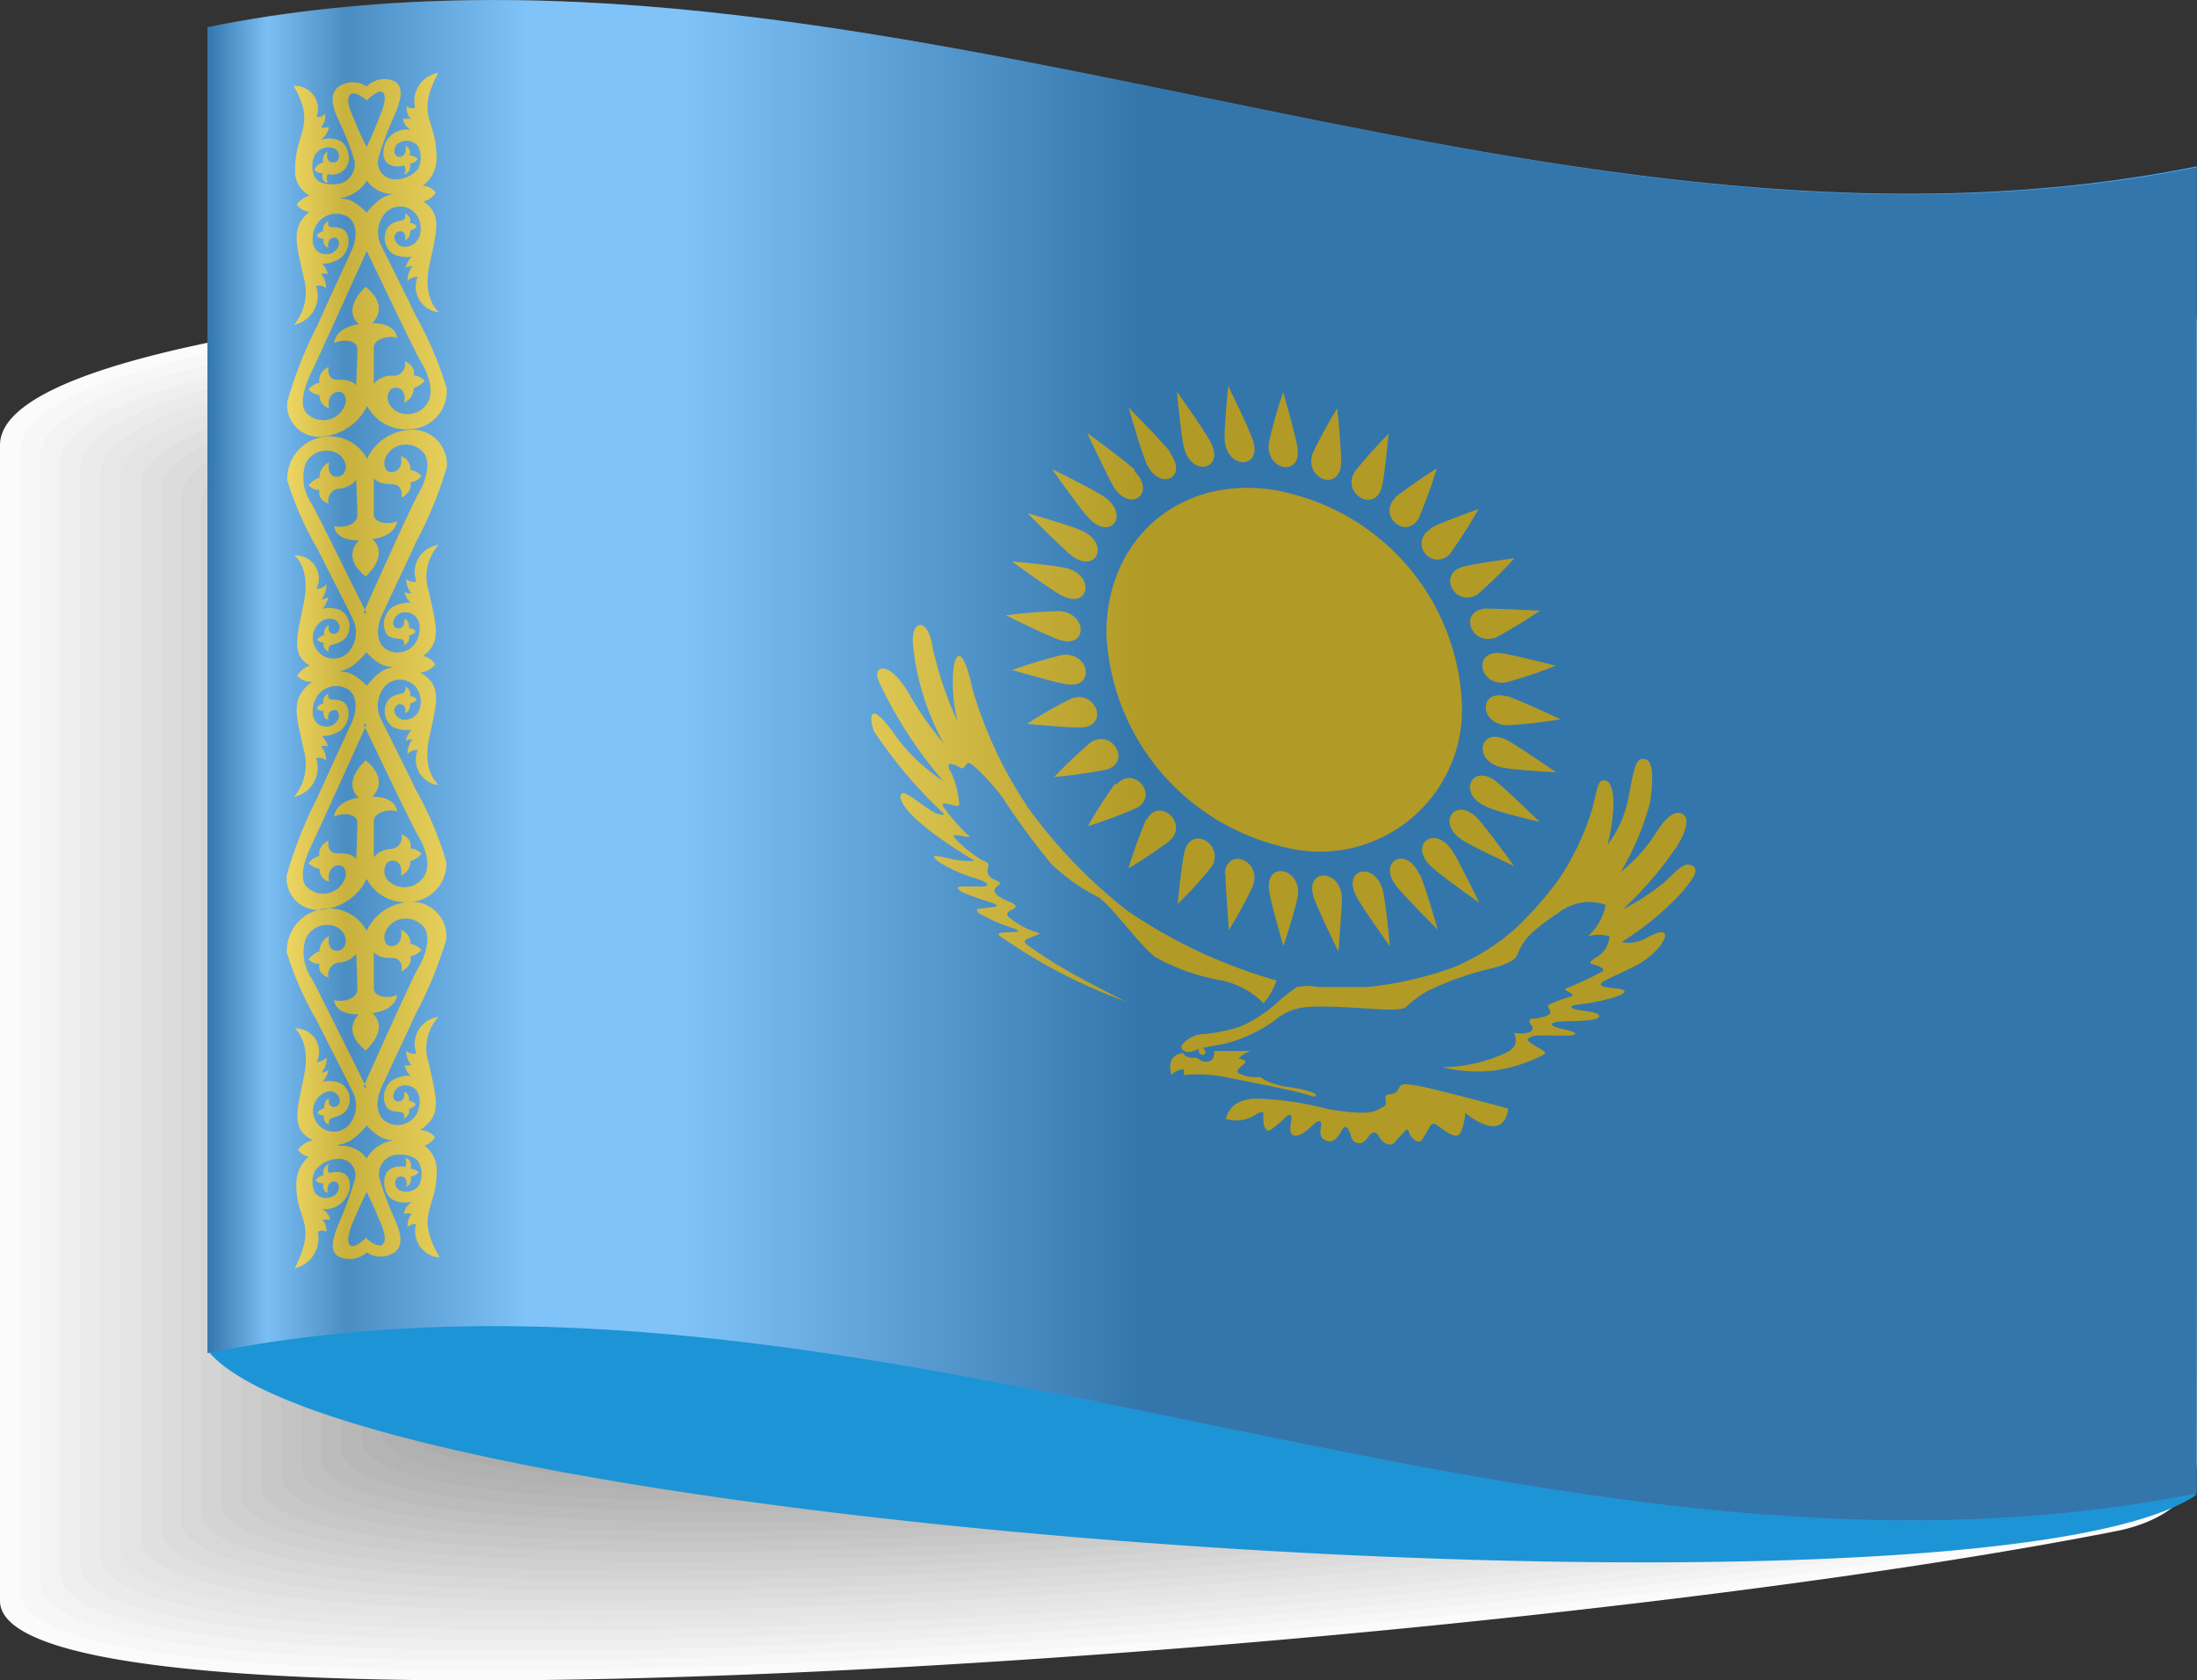 <?xml version="1.0" encoding="UTF-8"?> <svg xmlns="http://www.w3.org/2000/svg" xmlns:xlink="http://www.w3.org/1999/xlink" viewBox="0 0 94.68 72.42"><rect x="0" y="0" width="94.68" height="72.42" fill="#333333" stroke="none"/> <defs> <style>.cls-1{isolation:isolate;}.cls-2{fill:#fbfbfb;}.cls-10,.cls-11,.cls-12,.cls-13,.cls-14,.cls-15,.cls-16,.cls-17,.cls-18,.cls-19,.cls-2,.cls-20,.cls-21,.cls-22,.cls-23,.cls-24,.cls-25,.cls-26,.cls-29,.cls-3,.cls-30,.cls-4,.cls-5,.cls-6,.cls-7,.cls-8,.cls-9{fill-rule:evenodd;}.cls-3{fill:#f7f7f7;}.cls-4{fill:#f3f3f3;}.cls-5{fill:#efefef;}.cls-6{fill:#ebebeb;}.cls-7{fill:#e7e7e7;}.cls-8{fill:#e4e4e4;}.cls-9{fill:#e0e0e0;}.cls-10{fill:#dcdcdc;}.cls-11{fill:#d8d8d8;}.cls-12{fill:#d4d4d4;}.cls-13{fill:#d0d0d0;}.cls-14{fill:#ccc;}.cls-15{fill:#c8c8c8;}.cls-16{fill:#c4c4c4;}.cls-17{fill:silver;}.cls-18{fill:#bcbcbc;}.cls-19{fill:#b8b8b8;}.cls-20{fill:#b4b4b4;}.cls-21{fill:#b1b1b1;}.cls-22{fill:#adadad;}.cls-23{fill:#a9a9a9;}.cls-24{fill:#a5a5a5;}.cls-25{fill:#a1a1a1;}.cls-26{fill:#9d9d9d;}.cls-27{fill:#1d94d6;}.cls-28{fill:#49a9f6;}.cls-29{fill:#fedc36;}.cls-30{opacity:0.3;mix-blend-mode:screen;fill:url(#linear-gradient);}</style> <linearGradient id="linear-gradient" x1="94.67" y1="32.77" x2="8.94" y2="32.77" gradientUnits="userSpaceOnUse"> <stop offset="0"></stop> <stop offset="0.53"></stop> <stop offset="0.76" stop-color="#fff"></stop> <stop offset="0.84" stop-color="#fff"></stop> <stop offset="0.93" stop-color="#4d4d4d"></stop> <stop offset="0.97" stop-color="#f2f2f2"></stop> <stop offset="1"></stop> </linearGradient> </defs> <title>Asset 15kazah</title> <g class="cls-1"> <g id="Layer_2" data-name="Layer 2"> <g id="Page_1" data-name="Page 1"> <path class="cls-2" d="M91.14,10.82a3.35,3.35,0,0,1,3.54,3.11v49c0,1.7-1.61,2.7-3.51,3.07C63.78,71.38,0,75.73,0,69V19.2c-.06-6.55,44.76-8.94,91.14-8.38Z"></path> <path class="cls-3" d="M91.17,11.18a3.31,3.31,0,0,1,3.51,3.07V62.61c0,1.69-1.6,2.67-3.48,3C64.06,71,.87,75.26.87,68.57V19.46C.81,13,45.22,10.62,91.17,11.18Z"></path> <path class="cls-4" d="M91.21,11.53a3.29,3.29,0,0,1,3.47,3V62.3c0,1.66-1.58,2.63-3.45,3-26.88,5.24-89.5,9.49-89.5,2.89V19.71c-.05-6.39,44-8.72,89.48-8.18Z"></path> <path class="cls-5" d="M91.24,11.89a3.25,3.25,0,0,1,3.44,3V62c0,1.63-1.57,2.59-3.42,3C64.63,70.13,2.6,74.33,2.6,67.81V20c-.06-6.3,43.53-8.61,88.64-8.07Z"></path> <path class="cls-6" d="M91.27,12.24a3.21,3.21,0,0,1,3.41,3V61.68c0,1.62-1.56,2.57-3.39,2.92C64.91,69.71,3.46,73.86,3.46,67.43V20.21c0-6.22,43.13-8.5,87.81-8Z"></path> <path class="cls-7" d="M91.3,12.6a3.19,3.19,0,0,1,3.38,2.91V61.38c0,1.59-1.54,2.52-3.35,2.88-26.13,5-87,9.13-87,2.78V20.46c-.06-6.13,42.71-8.38,87-7.86Z"></path> <path class="cls-8" d="M91.34,13a3.15,3.15,0,0,1,3.34,2.88V61.07c0,1.57-1.52,2.49-3.32,2.84-25.88,5-86.17,9-86.17,2.75V20.72c-.05-6,42.31-8.27,86.15-7.77Z"></path> <path class="cls-9" d="M91.37,13.31a3.11,3.11,0,0,1,3.31,2.83V60.76c0,1.55-1.51,2.46-3.29,2.8-25.63,4.9-85.33,8.89-85.33,2.72V21C6,15,48,12.81,91.37,13.31Z"></path> <path class="cls-10" d="M91.4,13.67a3.07,3.07,0,0,1,3.28,2.79v44c0,1.53-1.49,2.42-3.26,2.76C66,68.05,6.92,72,6.92,65.89V21.22c0-5.88,41.49-8,84.48-7.55Z"></path> <path class="cls-11" d="M91.43,14a3,3,0,0,1,3.25,2.76V60.14c0,1.51-1.48,2.39-3.23,2.72C66.32,67.63,7.79,71.51,7.79,65.51v-44c0-5.8,41.08-7.93,83.64-7.45Z"></path> <path class="cls-12" d="M91.47,14.38a3,3,0,0,1,3.21,2.72V59.83c0,1.49-1.47,2.36-3.19,2.68C66.61,67.22,8.66,71,8.66,65.13V21.73C8.6,16,49.33,13.91,91.47,14.38Z"></path> <path class="cls-13" d="M91.5,14.73a3,3,0,0,1,3.18,2.68V59.52c0,1.47-1.45,2.33-3.16,2.65-24.63,4.63-82,8.4-82,2.58V22c0-5.63,40.26-7.71,82-7.25Z"></path> <path class="cls-14" d="M91.53,15.09a2.93,2.93,0,0,1,3.15,2.63V59.21c0,1.44-1.43,2.29-3.13,2.61-24.38,4.57-81.16,8.29-81.16,2.55V22.23c-.06-5.55,39.85-7.6,81.14-7.14Z"></path> <path class="cls-15" d="M91.56,15.44A2.9,2.9,0,0,1,94.68,18V58.9c0,1.42-1.42,2.26-3.1,2.57C67.45,66,11.25,69.64,11.25,64V22.49C11.2,17,50.69,15,91.56,15.44Z"></path> <path class="cls-16" d="M91.59,15.8a2.87,2.87,0,0,1,3.09,2.56V58.6c0,1.39-1.41,2.21-3.06,2.52-23.89,4.44-79.51,8.05-79.51,2.48V22.74c0-5.39,39-7.37,79.48-6.94Z"></path> <path class="cls-17" d="M91.63,16.15a2.84,2.84,0,0,1,3.05,2.52V58.29c0,1.37-1.39,2.18-3,2.48C68,65.14,13,68.7,13,63.22V23c-.05-5.3,38.63-7.26,78.65-6.84Z"></path> <path class="cls-18" d="M91.66,16.51a2.8,2.8,0,0,1,3,2.48V58c0,1.35-1.38,2.15-3,2.44-23.38,4.3-77.83,7.81-77.83,2.41V23.24c0-5.21,38.21-7.15,77.81-6.73Z"></path> <path class="cls-19" d="M91.69,16.87a2.76,2.76,0,0,1,3,2.43V57.67c0,1.33-1.36,2.11-3,2.41-23.13,4.23-77,7.68-77,2.37v-39c-.05-5.13,37.81-7,77-6.62Z"></path> <path class="cls-20" d="M91.72,17.22a2.73,2.73,0,0,1,3,2.4V57.36c0,1.31-1.35,2.08-2.94,2.37-22.87,4.16-76.16,7.56-76.16,2.34V23.75C15.53,18.7,53,16.82,91.72,17.22Z"></path> <path class="cls-21" d="M91.76,17.58a2.69,2.69,0,0,1,2.92,2.35V57.05c0,1.29-1.33,2.05-2.9,2.33-22.63,4.1-75.34,7.45-75.34,2.31V24c-.05-5,37-6.81,75.32-6.42Z"></path> <path class="cls-22" d="M91.79,17.93a2.67,2.67,0,0,1,2.89,2.32V56.74c0,1.27-1.32,2-2.87,2.29-22.38,4-74.5,7.33-74.5,2.28V24.25c0-4.88,36.58-6.7,74.48-6.32Z"></path> <path class="cls-23" d="M91.82,18.29a2.63,2.63,0,0,1,2.86,2.28V56.43c0,1.25-1.3,2-2.84,2.25-22.13,4-73.67,7.21-73.67,2.24V24.5c-.05-4.79,36.17-6.58,73.65-6.21Z"></path> <path class="cls-24" d="M91.85,18.65a2.58,2.58,0,0,1,2.83,2.24V56.12c0,1.22-1.29,2-2.81,2.22C70,62.23,19,65.42,19,60.54V24.76C19,20,54.8,18.28,91.85,18.65Z"></path> <path class="cls-25" d="M91.89,19a2.56,2.56,0,0,1,2.79,2.2V55.81c0,1.21-1.27,1.91-2.78,2.18-21.62,3.82-72,7-72,2.17V25c0-4.63,35.36-6.36,72-6Z"></path> <path class="cls-26" d="M91.92,19.36a2.51,2.51,0,0,1,2.76,2.16v34c0,1.18-1.26,1.88-2.74,2.14-21.38,3.76-71.17,6.84-71.17,2.14V25.26c-.05-4.55,34.94-6.25,71.15-5.9Z"></path> <path class="cls-27" d="M11.08,57c27.14-3,54.29,10.27,81.44,7.28a4.46,4.46,0,0,1,2.15.14C85.52,70.71,15.52,66,9,58.27c0,0,0-.79,0-.81S9.42,57.24,11.08,57Z"></path> <path class="cls-28" d="M8.94,1.17c28.58-5.72,57.16,11.76,85.73,6V64.37C66.1,70.09,37.52,52.61,8.94,58.32V1.17Z"></path> <path class="cls-29" d="M55.92,19.34c-.06-.5-.62-2.44-.62-2.44a21.11,21.11,0,0,0-.62,2.19c-.15,1.18,1.39,1.49,1.24.25ZM54.43,43.26a2.76,2.76,0,0,0,.58-1,22.09,22.09,0,0,1-6.42-3,21.9,21.9,0,0,1-4.25-4.4,18.33,18.33,0,0,1-2.43-5.16c-.42-1.94-.73-1.54-.82-.9a7,7,0,0,0,.17,2.28,15.27,15.27,0,0,1-1.07-3.19c-.2-1.32-.92-1.17-.85-.16a11,11,0,0,0,1.33,4.31,13.28,13.28,0,0,1-1.5-2.15c-.88-1.48-1.56-1.2-1.32-.57a18.39,18.39,0,0,0,2.8,4.34,7.86,7.86,0,0,1-2.2-2.15c-1-1.35-1-.58-.79,0a19.86,19.86,0,0,0,2.94,3.49s.24.21-.19.08S39,34,38.84,34.22,39,35.29,42,37.1A3.36,3.36,0,0,1,40.9,37c-.73-.18-.76-.12-.5.11a6.11,6.11,0,0,0,1.65.75c.6.18.63.36.23.35h-.87c-.21,0-.14.15.09.26s1.18.42,1.34.48.15.13,0,.14l-.66.08c-.14,0-.06.13,0,.19a7.65,7.65,0,0,0,1.36.61c.61.19.24.2,0,.21s-.68,0-.44.17a23.17,23.17,0,0,0,5.42,2.82s-2-1-2.86-1.53a16.64,16.64,0,0,1-1.42-.94c-.13-.1-.05-.19,0-.22l.47-.19c.15-.06.08-.08-.17-.15a3.59,3.59,0,0,1-1.08-.62c-.15-.17.05-.26.18-.33s.28-.15-.18-.34-.73-.41-.55-.59.32-.18,0-.32-.4-.29-.33-.55-.15-.25-.28-.33a6.3,6.3,0,0,1-1-.77c-.28-.3-.29-.33.09-.27s.52.12.28-.07a8.1,8.1,0,0,1-1-1.16c-.16-.24.1-.15.29-.11s.44.17.37-.11A4,4,0,0,0,41,33.31c-.38-.63.22-.32.36-.23s.18,0,.33-.18,1.3,1.17,1.49,1.44a32.73,32.73,0,0,0,2.11,2.88,8.37,8.37,0,0,0,2.08,1.47c.66.5,1.75,2.07,2.43,2.57a9,9,0,0,0,2.85,1,3.61,3.61,0,0,1,1.82,1ZM65,47.78s-3.3-.89-4-1-.63,0-.78.23-.47.08-.51.26.14.33-.13.45-.34.42-2.33.09A13.29,13.29,0,0,0,54,47.35c-.68.09-1,.32-1.18.87A1.48,1.48,0,0,0,54,48.11c.53-.33.44-.11.44,0s0,.83.36.56a5.77,5.77,0,0,0,.67-.58c.15-.11.21,0,.18.19s-.15.69.2.67.69-.46.88-.58.23,0,.2.19-.11.53.28.62.54-.38.66-.53.2-.07.29.14.06.43.37.48.42-.32.58-.42.24,0,.36.2.43.43.66.16.39-.42.46-.5.1,0,.15.14.37.55.56.25.25-.44.34-.57.15-.13.34,0,.74.62.94.33a2.15,2.15,0,0,0,.22-.9s1.68,1.46,1.87-.25ZM51,46.34a6.16,6.16,0,0,1,1.88.1c.73.14,2.41.48,3,.62s.82.28.83.15-.64-.28-1.11-.35a3,3,0,0,1-1.16-.35c-.16-.14-.18-.06-.47-.09a1.39,1.39,0,0,1-.6-.17c-.12-.08.06-.25.22-.37s.08-.22-.22-.24a1.16,1.16,0,0,1,.53-.34s-.77,0-1.58,0c0,0,.06.42-.27.46s-.39-.18-.54-.17-.44,0-.51-.2c0,0-.77,0-.52.94a.79.79,0,0,1,.54-.24s0,.09,0,.28ZM62.16,46a6.77,6.77,0,0,0,2.09-.36c.64-.25,1.3-.41,1-1.13a1.2,1.2,0,0,0,.59,0c.28-.08.23-.25.14-.34s-.12-.24.07-.27a1.67,1.67,0,0,0,.67-.15c.27-.15-.15-.34.05-.46a6,6,0,0,1,.88-.32c.27-.08,0-.19-.14-.27s0-.11.16-.17,1.18-.52,1.37-.66-.23-.26-.43-.32.08-.22.2-.3a1.1,1.1,0,0,0,.55-.9,1.91,1.91,0,0,0-.92,0A2.47,2.47,0,0,0,69.2,39a2.15,2.15,0,0,0-2.06.36c-1.21.8-1.45,1.17-1.63,1.52s-.05.51-1.11.83a13.44,13.44,0,0,0-2.87,1,4.82,4.82,0,0,0-.92.68c-.15.13-.47.13-.93.12s-2.54-.18-3.2-.11a2.37,2.37,0,0,0-1.54.58,6.49,6.49,0,0,1-2.13,1c-.3.06-.67.12-1,.2a.18.18,0,0,1,.14.17.12.12,0,0,1-.14.12.2.2,0,0,1-.15-.18.11.11,0,0,1,0-.08l-.21.08c-.25.13-.64,0-.51-.26a1.26,1.26,0,0,1,1-.46,8.49,8.49,0,0,0,1.51-.32A6,6,0,0,0,55,43.25a7.49,7.49,0,0,1,.9-.71,2.41,2.41,0,0,1,.9,0c.31,0,1.56,0,2.15,0a15.59,15.59,0,0,0,3.65-.83A9.6,9.6,0,0,0,65.33,40a15.87,15.87,0,0,0,1.85-2.1,11.79,11.79,0,0,0,1.43-3c.25-1,.25-1.32.57-1.26s.55.86.1,2.77a4.92,4.92,0,0,0,.92-2.14c.26-1.36.32-1.61.69-1.55s.37.86.21,1.91a12,12,0,0,1-1.25,2.95,6.77,6.77,0,0,0,1.49-1.64c.62-1,1-1,1.24-.8s0,.87-.34,1.38a15.57,15.57,0,0,1-2.3,2.67A9.66,9.66,0,0,0,71.76,38c.63-.61.88-.88,1.2-.67s-.15.7-.45,1.1a12.56,12.56,0,0,1-2.62,2.17A1.48,1.48,0,0,0,71,40.4c.61-.33.74-.23.76-.09s-.3.83-1.38,1.37-1.47.64-1.37.79,1,.08,1,.27-1.13.43-1.55.5-.78.06-.74.18.75.15,1,.23.34.22-.15.31-1.71,0-1.69.19,1,.24,1,.41-1.6,0-1.84.11-.34.13.09.39.58.3.34.43a6.71,6.71,0,0,1-2.06.65A6.35,6.35,0,0,1,62.16,46ZM55.3,21.2A9.78,9.78,0,0,1,63,30.33a6.12,6.12,0,0,1-7.66,6.18,9.89,9.89,0,0,1-7.66-9.22c0-4.24,3.43-7,7.66-6.09ZM52.81,37.67c0,.48.15,2.42.15,2.42A20.1,20.1,0,0,0,54,38.17c.38-1.09-1.13-1.69-1.22-.5Zm3.76-18.13a20.05,20.05,0,0,1,1.06-1.94s.2,1.94.16,2.42c-.09,1.2-1.6.6-1.22-.48ZM51.06,36.66c-.13.44-.31,2.31-.31,2.31a19.38,19.38,0,0,0,1.46-1.6c.59-.94-.83-1.82-1.15-.71Zm7.33-16.34a20.64,20.64,0,0,1,1.45-1.62s-.17,1.87-.3,2.32c-.32,1.11-1.75.25-1.15-.7Zm-9,15a21.93,21.93,0,0,0-.76,2.11,19.47,19.47,0,0,0,1.8-1.21c.79-.76-.49-1.88-1-.9ZM60.12,21.44a21.72,21.72,0,0,1,1.8-1.25,22.53,22.53,0,0,1-.77,2.13c-.55,1-1.82-.11-1-.88ZM48.06,33.77a19.54,19.54,0,0,0-1.18,1.84A21.1,21.1,0,0,0,49,34.82c.95-.56-.14-1.86-.89-1Zm13.59-11c.38-.23,2.07-.83,2.07-.83a21.11,21.11,0,0,1-1.19,1.87.69.69,0,1,1-.88-1ZM47,32a20.8,20.8,0,0,0-1.57,1.49,21.71,21.71,0,0,0,2.26-.32c1.09-.33.23-1.78-.69-1.17Zm16-7.56c.44-.14,2.27-.38,2.27-.38a21.45,21.45,0,0,1-1.57,1.54c-.93.63-1.78-.8-.7-1.16ZM46.16,30.11a18.64,18.64,0,0,0-1.9,1.09s1.91.19,2.38.15c1.17-.09.58-1.63-.48-1.24ZM64,26.23c.47,0,2.37.09,2.37.09a21.82,21.82,0,0,1-1.89,1.15c-1.07.41-1.65-1.11-.48-1.24Zm-18.23,2a20.9,20.9,0,0,0-2.15.65s1.91.56,2.39.62c1.22.15.92-1.42-.24-1.27Zm18.89-.08c.49.05,2.39.55,2.39.54a18.5,18.5,0,0,1-2.14.72c-1.16.19-1.46-1.37-.25-1.26Zm-19-1.81a22.41,22.41,0,0,0-2.31.18s1.83.91,2.31,1.06c1.22.39,1.21-1.15,0-1.24ZM64.93,30c.49.14,2.32,1,2.32,1a18.85,18.85,0,0,1-2.31.26c-1.21-.05-1.22-1.59,0-1.24ZM46,24.5c-.49-.14-2.39-.3-2.39-.3s1.68,1.23,2.15,1.47c1.16.61,1.45-.84.24-1.17Zm18.92,7.39c.46.23,2.15,1.4,2.15,1.4s-1.9-.1-2.39-.22c-1.22-.3-.92-1.75.24-1.18Zm-18.26-9c-.47-.23-2.38-.77-2.38-.77s1.48,1.5,1.9,1.83c1.07.8,1.65-.5.48-1.06ZM64.45,33.67c.43.31,1.91,1.77,1.91,1.76S64.45,35,64,34.74c-1.18-.53-.59-1.85.47-1.07ZM47.61,21.43c-.43-.31-2.27-1.21-2.27-1.21s1.21,1.72,1.58,2.11c.93,1,1.78-.13.69-.9ZM63.67,35.27c.37.38,1.58,2.06,1.58,2.06s-1.83-.85-2.27-1.15c-1.09-.74-.24-1.87.69-.91Zm-14.75-15c-.38-.38-2.07-1.61-2.07-1.61S47.74,20.55,48,21c.75,1.12,1.84.25.88-.7ZM62.56,36.63c.3.44,1.19,2.28,1.19,2.28s-1.69-1.19-2.07-1.56c-1-.93.12-1.82.88-.72ZM50.45,19.51c-.32-.44-1.81-1.94-1.81-1.94s.55,1.94.77,2.42c.56,1.2,1.83.61,1-.48ZM61.18,37.66c.23.48.78,2.41.78,2.41s-1.49-1.48-1.81-1.91c-.79-1.08.48-1.69,1-.5Zm-9-18.59c-.24-.47-1.46-2.19-1.46-2.19s.18,1.94.31,2.44c.33,1.24,1.75.94,1.15-.25Zm7.41,19.29c.13.5.31,2.43.31,2.43s-1.22-1.7-1.46-2.18c-.6-1.18.81-1.49,1.15-.25ZM54,19c-.15-.5-1.07-2.36-1.07-2.36s-.19,1.86-.15,2.35c.1,1.24,1.61,1.24,1.22,0Zm3.83,19.66c0,.5-.15,2.36-.15,2.36s-.91-1.86-1.07-2.36c-.38-1.23,1.13-1.23,1.22,0Zm-1.9-.06c-.06.47-.62,2.18-.62,2.18s-.57-1.94-.62-2.44c-.15-1.24,1.39-.93,1.24.26Z"></path> <path class="cls-29" d="M12.67,14a2.2,2.2,0,0,0,.41-2.06c-.29-1.4-.58-2.11.25-2.81h0a.76.76,0,0,1-.54-.31,1,1,0,0,1,.56-.39,1.17,1.17,0,0,1-.63-1.14c0-1.61.93-1.88-.07-3.59a1,1,0,0,1,1,1.33s.16.07.36-.13a.71.71,0,0,1-.17.58s.05.05.34,0a.86.86,0,0,1-.35.54s1.05-.31,1.19.64a.71.71,0,0,1-.89.84.4.4,0,0,0,0,.38s-.31,0-.23-.43a.37.37,0,0,1-.35-.13A.53.53,0,0,1,13.93,7a.41.41,0,0,1,.18-.46S14,7,14.35,7s.31-.47.08-.59a.69.69,0,0,0-.85.25,1.1,1.1,0,0,0,0,1c.14.24.54.32,1,.27a.88.88,0,0,0,.7-1,12.47,12.47,0,0,0-.68-1.73c-.31-.68-.4-1.16,0-1.47a1.07,1.07,0,0,1,1.2,0A1.07,1.07,0,0,1,17,3.5c.4.25.31.74,0,1.47a13.36,13.36,0,0,0-.69,1.84.73.73,0,0,0,.7.92,1.27,1.27,0,0,0,1-.44,1.08,1.08,0,0,0,0-1,.65.65,0,0,0-.85-.11c-.23.16-.23.61.08.58s.24-.48.24-.48a.35.35,0,0,1,.18.42.46.46,0,0,1,.34.16c-.18.22-.34.19-.34.19a.36.36,0,0,1-.24.47c.12-.25,0-.38,0-.38s-1,.26-.89-.7a1,1,0,0,1,1.18-.84.69.69,0,0,1-.35-.48c.29,0,.34,0,.34,0a.68.68,0,0,1-.17-.55.33.33,0,0,0,.36.07,1.23,1.23,0,0,1,1-1.5c-1,1.87-.08,2-.08,3.6A1.43,1.43,0,0,1,18.22,8a.78.78,0,0,1,.56.3.92.92,0,0,1-.53.39h0c.84.56.55,1.32.25,2.77s.42,2,.42,2A1.1,1.1,0,0,1,18,11.94a.54.54,0,0,0-.44.17,1,1,0,0,1,.22-.64.7.7,0,0,0-.3.07,1.11,1.11,0,0,1,.26-.48,1.37,1.37,0,0,1-.8-.11.83.83,0,0,1-.3-1c.11-.33.47-.41.68-.45s.14-.3.14-.3c.32.17.21.41.21.41a.44.44,0,0,1,.29.14c-.06.12-.28.19-.28.19,0,.37-.22.41-.22.41.06-.33-.14-.4-.26-.38a.27.27,0,0,0-.2.31.46.46,0,0,0,.61.33c.41-.09.66-.58.44-1.17a.87.87,0,0,0-1.46-.24,1.27,1.27,0,0,0-.15,1.41c.12.24,1.27,2.54,1.48,3a15.27,15.27,0,0,1,1.33,3.13,1.64,1.64,0,0,1-1.64,1.76,1.89,1.89,0,0,1-1.79-1,2.35,2.35,0,0,1-1.8,1.3,1.37,1.37,0,0,1-1.64-1.49A18.27,18.27,0,0,1,13.69,14c.21-.49,1.37-3,1.48-3.24s.34-1-.14-1.39a1,1,0,0,0-1.47.48c-.22.62,0,1.08.44,1.1a.54.54,0,0,0,.61-.43c0-.17-.08-.29-.2-.28s-.32.1-.26.42c0,0-.24,0-.21-.37,0,0-.23,0-.29-.15a.53.53,0,0,1,.29-.18s-.11-.22.21-.44c0,0-.07.26.14.27s.57,0,.69.34a.93.93,0,0,1-.31,1,1.4,1.4,0,0,1-.79.24,1,1,0,0,1,.25.44.69.69,0,0,0-.3,0,.81.81,0,0,1,.22.61.44.44,0,0,0-.43-.09A1.27,1.27,0,0,1,12.67,14Zm6.26,40.2a1.13,1.13,0,0,1-1-1.42s-.15-.08-.36.11a.73.73,0,0,1,.17-.57s0-.05-.34,0a.81.81,0,0,1,.35-.52s-1.05.26-1.18-.69.8-.85.89-.81a.42.42,0,0,0,0-.38s.32,0,.24.45c0,0,.16,0,.34.15a.47.47,0,0,1-.34.19.39.39,0,0,1-.18.45s.08-.46-.24-.45-.31.45-.08.58a.68.68,0,0,0,.85-.19,1.1,1.1,0,0,0,0-1c-.15-.25-.54-.36-1-.33a.84.84,0,0,0-.7,1A12.1,12.1,0,0,0,17,52.52c.3.68.39,1.17,0,1.46a1.06,1.06,0,0,1-1.19,0,1.11,1.11,0,0,1-1.2.19c-.4-.22-.31-.72,0-1.46a15.78,15.78,0,0,0,.68-1.86.7.7,0,0,0-.7-.9,1.29,1.29,0,0,0-1,.49,1.07,1.07,0,0,0,0,1,.63.63,0,0,0,.85.06c.23-.16.23-.61-.08-.57s-.24.49-.24.49c-.27-.09-.18-.42-.18-.42a.38.38,0,0,1-.34-.13c.18-.23.35-.21.35-.21a.39.39,0,0,1,.23-.49c-.12.26,0,.39,0,.39s1-.31.89.67a1.08,1.08,0,0,1-1.19.88.66.66,0,0,1,.35.46c-.29,0-.34,0-.34,0a.6.6,0,0,1,.17.53.31.31,0,0,0-.36,0,1.34,1.34,0,0,1-1,1.57c1-2,.07-2,.07-3.6a1.58,1.58,0,0,1,.53-1.22.73.73,0,0,1-.46-.29,1,1,0,0,1,.65-.41l-.13-.07c-.83-.49-.54-1.27-.25-2.75s-.41-2-.41-2a1,1,0,0,1,.95,1.44.58.58,0,0,0,.43-.2,1,1,0,0,1-.22.66.82.82,0,0,0,.3-.1,1.3,1.3,0,0,1-.25.5,1.23,1.23,0,0,1,.79.07.81.81,0,0,1,.31,1c-.12.34-.48.42-.69.48s-.14.3-.14.3c-.32-.15-.21-.39-.21-.39a.43.43,0,0,1-.29-.12c.06-.13.29-.21.29-.21,0-.37.21-.42.21-.42-.06.33.14.38.26.37a.28.28,0,0,0,.2-.32.43.43,0,0,0-.61-.31.86.86,0,0,0-.44,1.2.88.88,0,0,0,1.47.18A1.29,1.29,0,0,0,15.17,47c-.11-.25-1.27-2.5-1.48-2.94a14.38,14.38,0,0,1-1.33-3,1.83,1.83,0,0,1,3.44-.94,2.17,2.17,0,0,1,1.79-1.24,1.48,1.48,0,0,1,1.64,1.62,17.3,17.3,0,0,1-1.33,3.23c-.21.48-1.36,2.91-1.48,3.18s-.33,1,.15,1.39A.94.94,0,0,0,18,47.92c.22-.61,0-1.08-.44-1.13a.51.51,0,0,0-.61.41.23.23,0,0,0,.2.28c.12,0,.32-.09.26-.41,0,0,.24,0,.22.39,0,0,.22,0,.28.16a.49.49,0,0,1-.29.17s.11.22-.21.43c0,0,.07-.27-.14-.29s-.57,0-.68-.36a.91.91,0,0,1,.3-1,1.42,1.42,0,0,1,.8-.2,1,1,0,0,1-.26-.46.69.69,0,0,0,.3,0,.89.89,0,0,1-.22-.62.48.48,0,0,0,.44.12,1.17,1.17,0,0,1,.95-1.58,2,2,0,0,0-.42,2c.3,1.43.59,2.16-.25,2.79l-.12.09a.81.81,0,0,1,.64.31.92.92,0,0,1-.46.36,1.3,1.3,0,0,1,.53,1.13c0,1.61-.93,1.8.08,3.6Zm-4.36-4.81a1.35,1.35,0,0,1,1.23.54A1.59,1.59,0,0,1,17,49.15l0,0a1.21,1.21,0,0,1-.59-.14,2.45,2.45,0,0,1-.61-.5,3,3,0,0,1-.62.6,1.31,1.31,0,0,1-.59.23l0,0Zm1.23,4s.56.49.73.2-.12-.85-.27-1.22-.46-1-.46-1-.31.66-.46,1-.45,1-.28,1.27.74-.32.74-.32Zm0-6.49s-2.12-4.3-2.36-4.71a2,2,0,0,1-.28-1.69A1,1,0,0,1,14.59,40c.4.31.36.7.18.88s-.71.17-.59-.53a.73.73,0,0,0-.41.65,1,1,0,0,0-.47.35.65.65,0,0,0,.47.2s-.13.4.39.59a.52.52,0,0,1,.44-.65,1,1,0,0,0,.75-.38s.05,1.11.05,1.54-.69.56-1,.45c0,0,0,.64,1.07.62,0,0-.8.68.29,1.56,1.08-1.05.28-1.61.28-1.61,1.07-.15,1.07-.78,1.07-.79-.27.16-1,.14-1-.29s0-1.55,0-1.55.18.27.75.25.44.58.44.58c.52-.27.39-.65.39-.65a.81.81,0,0,0,.47-.27.8.8,0,0,0-.47-.27.59.59,0,0,0-.41-.59c.12.67-.42.78-.59.63s-.22-.54.18-.91a1,1,0,0,1,1.43.19c.28.48,0,1.27-.28,1.73s-2.35,5.09-2.35,5.1ZM12.67,34.35a2.21,2.21,0,0,0,.41-2.06c-.29-1.41-.58-2.11.25-2.81l.13-.1a.77.77,0,0,1-.65-.25,1,1,0,0,1,.54-.44h0c-.83-.49-.54-1.27-.25-2.75s-.41-2-.41-2a1,1,0,0,1,.95,1.44.58.58,0,0,0,.43-.2,1,1,0,0,1-.22.66.82.82,0,0,0,.3-.1,1.22,1.22,0,0,1-.25.5,1.23,1.23,0,0,1,.79.07.81.81,0,0,1,.31,1c-.12.34-.48.42-.69.48s-.14.3-.14.3c-.32-.15-.21-.39-.21-.39a.43.43,0,0,1-.29-.12c.06-.13.29-.21.29-.21,0-.37.21-.42.21-.42-.06.33.14.38.26.37a.28.28,0,0,0,.2-.32c0-.16-.2-.42-.61-.31a.86.86,0,0,0-.44,1.2.88.88,0,0,0,1.47.18,1.29,1.29,0,0,0,.14-1.42c-.11-.25-1.27-2.5-1.48-2.94a14.15,14.15,0,0,1-1.33-3,1.83,1.83,0,0,1,3.44-.94,2.17,2.17,0,0,1,1.79-1.24,1.48,1.48,0,0,1,1.64,1.62,17,17,0,0,1-1.33,3.23c-.21.48-1.36,2.91-1.48,3.18s-.33,1,.15,1.39A.93.93,0,0,0,18,27.53c.22-.6,0-1.08-.44-1.13a.51.51,0,0,0-.61.41.23.23,0,0,0,.2.28c.12,0,.32-.08.26-.41,0,0,.24,0,.22.39,0,0,.22,0,.28.16a.49.49,0,0,1-.29.17s.11.22-.21.43c0,0,.07-.26-.14-.29s-.57,0-.68-.36a.91.91,0,0,1,.3-1,1.42,1.42,0,0,1,.8-.2,1,1,0,0,1-.26-.46.69.69,0,0,0,.3.05.89.89,0,0,1-.22-.62.48.48,0,0,0,.44.12,1.17,1.17,0,0,1,.95-1.58,2.05,2.05,0,0,0-.42,2c.3,1.43.59,2.16-.25,2.79h0a.81.81,0,0,1,.53.35.91.91,0,0,1-.64.36l.12.08c.84.56.55,1.32.25,2.77s.42,2,.42,2A1.1,1.1,0,0,1,18,32.33a.54.54,0,0,0-.44.17,1,1,0,0,1,.22-.64.7.7,0,0,0-.3.07,1.11,1.11,0,0,1,.26-.48,1.37,1.37,0,0,1-.8-.11.83.83,0,0,1-.3-1c.11-.33.47-.41.68-.45s.14-.3.14-.3c.32.17.21.41.21.41a.44.44,0,0,1,.29.14c-.06.12-.28.19-.28.19,0,.37-.22.4-.22.4.06-.32-.14-.39-.26-.38a.28.28,0,0,0-.2.32.46.46,0,0,0,.61.33c.41-.09.66-.59.44-1.17a.88.88,0,0,0-1.46-.25A1.29,1.29,0,0,0,16.42,31c.12.24,1.27,2.54,1.48,3a15.27,15.27,0,0,1,1.33,3.13,1.64,1.64,0,0,1-1.64,1.75,1.87,1.87,0,0,1-1.79-1A2.33,2.33,0,0,1,14,39.19a1.36,1.36,0,0,1-1.64-1.48,18,18,0,0,1,1.33-3.35c.21-.5,1.37-3,1.48-3.24s.34-1-.14-1.39a1,1,0,0,0-1.47.48c-.22.62,0,1.07.44,1.1a.54.54,0,0,0,.61-.43c0-.17-.08-.29-.2-.28s-.32.1-.26.42c0,0-.24,0-.21-.37,0,0-.23,0-.29-.15a.53.53,0,0,1,.29-.18s-.11-.22.21-.44c0,0-.07.26.14.27s.57,0,.69.34a.93.93,0,0,1-.31,1,1.48,1.48,0,0,1-.79.24,1,1,0,0,1,.25.44.69.69,0,0,0-.3,0,.81.81,0,0,1,.22.61.46.46,0,0,0-.43-.1,1.28,1.28,0,0,1-.95,1.67Zm1.92-5.41a1.34,1.34,0,0,1,.59.12,2.54,2.54,0,0,1,.62.5,3.14,3.14,0,0,1,.61-.6,1.38,1.38,0,0,1,.59-.21h0a1.37,1.37,0,0,1-.6-.13,2.44,2.44,0,0,1-.61-.51,3,3,0,0,1-.62.6,1.49,1.49,0,0,1-.6.24Zm1.21,2.28s-2.12,4.69-2.36,5.18-.56,1.3-.28,1.76a1,1,0,0,0,1.43.11c.4-.39.36-.77.18-.92s-.71,0-.59.65a.55.55,0,0,1-.41-.56.75.75,0,0,1-.47-.24.87.87,0,0,1,.47-.31s-.13-.37.39-.67c0,0-.13.59.44.56s.75.24.75.24.05-1.13.05-1.56-.69-.43-1-.26c0,0,0-.65,1.07-.82,0,0-.8-.55.29-1.61,1.08.89.28,1.57.28,1.57,1.07,0,1.07.64,1.07.64-.27-.13-1,0-1,.42s0,1.55,0,1.55a1,1,0,0,1,.75-.36.5.5,0,0,0,.44-.63c.52.21.39.61.39.61a.66.66,0,0,1,.47.23.92.92,0,0,1-.47.31.67.67,0,0,1-.41.63c.12-.69-.42-.73-.59-.56a.6.6,0,0,0,.18.89,1,1,0,0,0,1.43-.34c.28-.5,0-1.26-.28-1.71s-2.35-4.81-2.35-4.8Zm0-4.78s-2.12-4.3-2.36-4.71A2,2,0,0,1,13.16,20a1,1,0,0,1,1.43-.43c.4.31.36.7.18.88s-.71.17-.59-.52a.71.71,0,0,0-.41.65,1,1,0,0,0-.47.34.65.65,0,0,0,.47.2s-.13.4.39.59a.52.52,0,0,1,.44-.65,1,1,0,0,0,.75-.38s.05,1.12.05,1.54-.69.56-1,.45c0,0,0,.64,1.07.62,0,0-.8.69.29,1.56,1.08-1.05.28-1.61.28-1.61,1.07-.15,1.07-.78,1.07-.78-.27.15-1,.13-1-.3s0-1.55,0-1.55.18.27.75.26.44.58.44.58c.52-.27.39-.66.39-.66a.75.75,0,0,0,.47-.27.8.8,0,0,0-.47-.27.59.59,0,0,0-.41-.59c.12.68-.42.78-.59.63s-.22-.54.18-.91a1,1,0,0,1,1.43.19c.28.48,0,1.27-.28,1.73s-2.35,5.09-2.35,5.1ZM14.58,8.56a1.28,1.28,0,0,1,.6.11,2.54,2.54,0,0,1,.62.5,3.14,3.14,0,0,1,.61-.6,1.38,1.38,0,0,1,.6-.21l0,0h0a1.39,1.39,0,0,1-1.2-.57,1.71,1.71,0,0,1-1.21.77h0l0,0ZM15.8,4.34s.56-.59.73-.32-.12.87-.27,1.26-.46,1.06-.46,1.06-.31-.61-.46-1-.45-.92-.28-1.22.74.2.74.2Zm0,6.49S13.68,15.52,13.44,16s-.56,1.3-.28,1.75a1,1,0,0,0,1.43.11c.4-.39.36-.77.18-.92s-.71,0-.59.65a.55.55,0,0,1-.41-.56.75.75,0,0,1-.47-.24.83.83,0,0,1,.47-.3s-.13-.38.39-.68c0,0-.13.59.44.56s.75.24.75.24.05-1.13.05-1.56-.69-.43-1-.26c0,0,0-.65,1.07-.82,0,0-.8-.55.29-1.61,1.08.89.28,1.57.28,1.57,1.07,0,1.07.64,1.07.64-.27-.13-1,0-1,.42s0,1.55,0,1.55A1,1,0,0,1,17,16.2a.5.5,0,0,0,.44-.63c.52.21.39.61.39.61a.7.7,0,0,1,.47.23.92.92,0,0,1-.47.31.67.67,0,0,1-.41.63c.12-.69-.42-.73-.59-.55s-.22.56.18.88a1,1,0,0,0,1.43-.34c.28-.5,0-1.26-.28-1.71s-2.35-4.81-2.35-4.8Z"></path> <path class="cls-30" d="M8.94,1.16V58.32c28.58-5.71,57.15,11.76,85.73,6.05V7.21C66.09,12.93,37.52-4.55,8.94,1.16Z"></path> </g> </g> </g> </svg> 